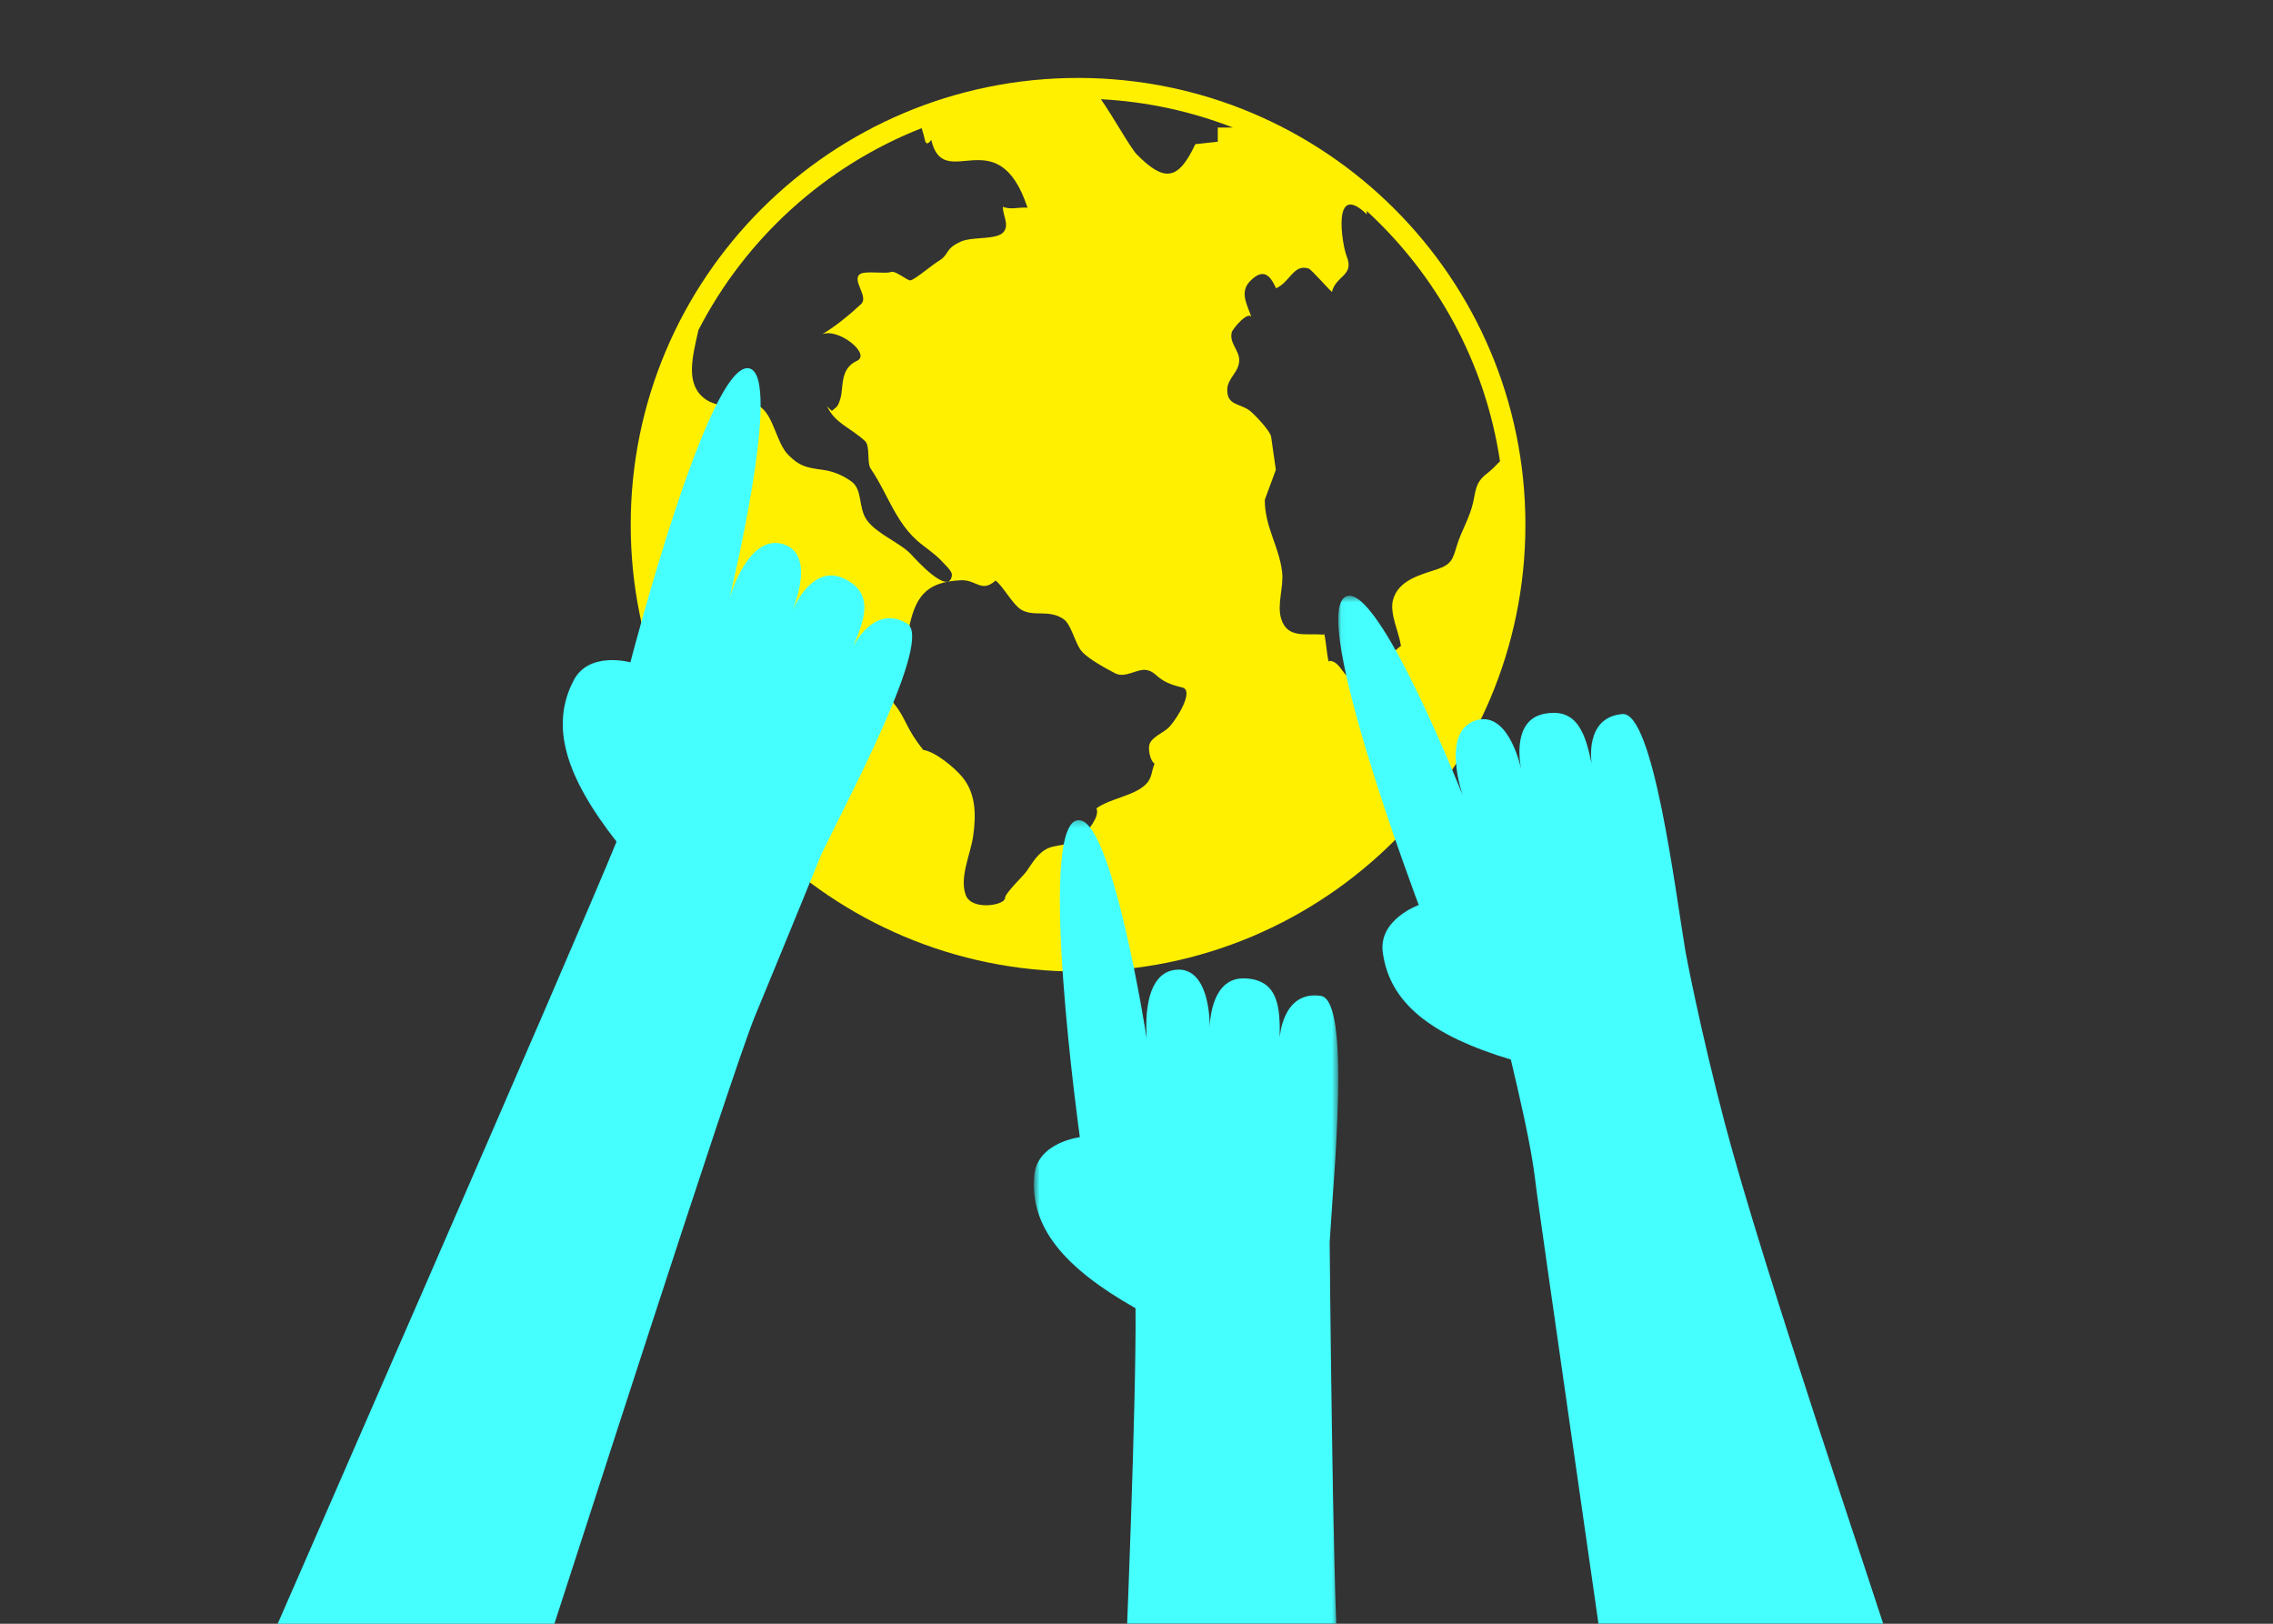 <?xml version="1.0" encoding="UTF-8"?>
<svg width="350px" height="250px" viewBox="0 0 350 250" version="1.1" xmlns="http://www.w3.org/2000/svg" xmlns:xlink="http://www.w3.org/1999/xlink">
    <rect x="0" y="0" width="350" height="250" fill="#333333" stroke="none"/>
    <!-- Generator: Sketch 44 (41411) - http://www.bohemiancoding.com/sketch -->
    <title>numbers-countries</title>
    <desc>Created with Sketch.</desc>
    <defs>
        <polygon id="path-1" points="85.976 0.468 85.976 165.06 0.043 165.06 0.043 0.468"></polygon>
        <polygon id="path-3" points="47.478 130.272 0.61 130.272 0.61 0.217 47.478 0.217 47.478 130.272"></polygon>
    </defs>
    <g id="Assets" stroke="none" stroke-width="1" fill="none" fill-rule="evenodd">
        <g id="numbers-countries">
            <g id="Page-1" transform="translate(40, 12)">
                <path d="M101.909,7.731 C102.114,8.352 102.316,9.025 102.416,9.527 C102.66,10.742 103.391,9.527 103.391,9.527 C105.339,17.9 113.615,6.072 118.223,19.981 C116.87,19.854 115.657,20.355 114.421,19.833 C114.42,21.237 115.401,22.501 114.601,23.634 C113.627,25.016 109.821,24.367 107.957,25.196 C107.078,25.588 106.605,25.94 106.291,26.279 C105.685,26.932 105.665,27.531 104.441,28.246 C103.621,28.726 101.029,30.934 100.225,31.162 C99.772,31.292 97.907,29.612 97.204,29.875 C96.323,30.203 93.289,29.666 92.481,30.169 C91.025,31.078 93.824,33.67 92.599,34.81 C90.981,36.32 88.627,38.295 86.606,39.456 C89.182,38.465 94.174,42.551 91.95,43.56 C89.272,44.775 89.919,47.668 89.412,49.35 C88.967,50.824 88.785,50.613 88.09,51.262 C87.84,51.003 87.566,50.843 87.321,50.487 C88.573,53.244 91.007,53.834 93.223,55.937 C94.003,56.677 93.467,59.276 94.062,60.143 C94.797,61.213 95.426,62.353 96.035,63.51 C96.508,64.406 96.967,65.311 97.454,66.197 C97.829,66.877 98.22,67.546 98.644,68.191 C99.363,69.281 100.179,70.304 101.18,71.196 C102.472,72.347 103.996,73.242 105.153,74.551 C105.508,74.954 106.652,75.936 106.575,76.569 C106.173,79.9 100.852,73.96 100.328,73.391 C98.636,71.563 95.016,70.233 93.474,68.068 C92.119,66.164 92.869,63.393 91.088,62.118 C89.819,61.209 88.377,60.567 86.671,60.336 C84.078,59.99 83.115,59.755 81.433,58.095 C79.475,56.165 79.183,51.922 76.89,50.514 C76.085,50.022 71.015,51.581 68.222,49.148 C65.545,46.817 66.669,42.758 67.546,38.813 C74.809,24.72 87.029,13.592 101.909,7.731 M190.973,59.012 C190.352,59.667 189.583,60.441 189.075,60.82 C187.234,62.2 187.283,63.279 186.85,65.29 C186.329,67.703 185.033,69.688 184.321,72.034 C183.707,74.054 183.543,74.897 181.284,75.649 C178.706,76.51 175.272,77.316 174.483,80.429 C173.966,82.469 175.431,85.378 175.722,87.445 C171.873,90.251 169.646,96.74 168.629,92.666 C166.844,92.585 166.516,89.83 164.734,89.747 C164.409,90.837 164.084,84.636 163.759,85.723 C161.125,85.447 158.261,86.413 157.28,83.283 C156.597,81.104 157.683,78.377 157.427,76.114 C156.977,72.119 154.753,69.182 154.753,64.953 L156.456,60.333 L155.727,55.229 C155.596,54.324 153.034,51.653 152.373,51.178 C150.851,50.082 148.934,50.426 148.976,47.985 C149.007,46.198 150.854,45.271 150.817,43.399 C150.785,41.87 149.25,40.802 149.675,39.151 C149.823,38.585 152.32,35.651 152.724,36.923 C152.103,34.975 150.769,33.004 152.526,31.245 C154.511,29.261 155.545,30.308 156.495,32.386 C158.68,31.396 159.149,28.634 161.488,29.337 C161.947,29.475 165.052,33.079 165.102,32.919 C165.728,30.408 168.565,30.46 167.372,27.486 C166.658,25.708 165.018,15.768 170.454,20.989 L170.454,20.483 C181.244,30.39 188.704,43.854 190.973,59.012 M126.548,88.26 C127.624,89.511 130.399,90.967 131.699,91.657 C133.271,92.495 135.111,90.889 136.567,91.165 C138.302,91.492 137.932,92.907 142.037,93.846 C143.926,94.277 141.3,98.567 140.067,99.906 C139.262,100.784 137.443,101.401 137.014,102.55 C136.739,103.282 137.096,105.173 137.784,105.572 C137.277,106.782 137.415,107.743 136.488,108.706 C134.689,110.549 130.991,110.895 128.84,112.448 C129.385,113.847 127.471,115.731 126.672,117.006 C126.041,117.921 122.59,118.097 121.553,118.526 C119.818,119.24 119.056,120.76 118.029,122.201 C117.516,122.923 114.764,125.506 114.755,126.261 C114.74,127.4 109.646,128.236 108.725,125.847 C107.674,123.121 109.463,119.501 109.849,116.724 C110.294,113.533 110.322,110.183 108.129,107.578 C106.965,106.194 104.085,103.767 102.16,103.45 C102.184,103.501 101.964,103.434 101.875,103.419 C101.968,103.423 102.063,103.434 102.16,103.45 C102.158,103.447 102.161,103.446 102.158,103.442 C99.515,100.202 99.503,98.595 97.73,96.419 C94.771,92.795 97.498,91.532 99.294,88.317 C99.424,88.08 99.514,87.862 99.575,87.654 C99.803,86.883 99.661,86.224 99.856,85.213 C100.861,80.037 102.385,77.609 107.922,77.339 C110.394,77.218 111.07,79.347 113.307,77.383 C114.472,78.298 115.943,81.058 117.197,81.836 C119.145,83.049 121.488,81.763 123.758,83.313 C124.988,84.152 125.526,87.072 126.548,88.26 M149.846,7.638 L147.517,7.638 L147.517,9.823 L144.058,10.194 C141.4,15.886 139.241,15.999 135.066,11.799 C134.058,10.784 131.433,5.995 129.513,3.274 C136.652,3.649 143.49,5.165 149.846,7.638 M126.001,0 C87.957,0 57.116,30.8 57.116,68.791 C57.116,106.783 87.957,137.583 126.001,137.583 C164.044,137.583 194.884,106.783 194.884,68.791 C194.884,30.8 164.044,0 126.001,0" id="Fill-1" fill="#FFF000"></path>
                <g id="Group-5" transform="translate(166.024, 79.258)">
                    <mask id="mask-2" fill="white">
                        <use xlink:href="#path-1"></use>
                    </mask>
                    <g id="Clip-4"></g>
                    <path d="M59.559,81.644 C55.691,66.96 53.528,55.355 53.528,55.355 C51.911,45.739 48.557,18.295 43.799,18.682 C37.839,19.169 39.067,26.342 39.067,26.342 C38.124,21.969 37.005,17.65 31.784,18.639 C26.921,19.56 27.951,25.892 28.204,27.144 C27.889,25.747 25.921,18.069 21.12,19.693 C15.799,21.491 19.198,31.178 19.198,31.178 C19.198,31.178 6.221,-1.642 1.253,0.576 C-4.556,3.17 12.437,48.082 12.437,48.082 C12.437,48.082 6.228,50.295 6.896,55.35 C7.926,63.149 14.278,68.159 26.62,71.878 C30.045,86.324 30.077,88.33 30.685,92.873 C31.293,97.416 41.019,165.06 41.019,165.06 L85.977,165.06 C82.583,153.97 65.568,104.454 59.559,81.644" id="Fill-3" fill="#45FFFF" mask="url(#mask-2)"></path>
                </g>
                <g id="Group-8" transform="translate(118.588, 114.046)">
                    <mask id="mask-4" fill="white">
                        <use xlink:href="#path-3"></use>
                    </mask>
                    <g id="Clip-7"></g>
                    <path d="M44.776,27.282 C38.855,26.442 38.468,33.709 38.468,33.709 C38.514,29.236 38.378,24.777 33.067,24.591 C28.12,24.416 27.724,30.82 27.695,32.096 C27.696,30.664 27.474,22.742 22.433,23.266 C16.846,23.848 18.019,34.045 18.019,34.045 C18.019,34.045 12.618,-0.827 7.282,0.242 C1.044,1.49 7.688,49.04 7.688,49.04 C7.688,49.04 1.144,49.83 0.677,54.908 C-0.042,62.741 5.046,69.029 16.261,75.377 C16.407,90.222 14.718,130.272 14.718,130.272 L47.478,130.272 C46.62,118.708 46.157,65.194 46.157,65.194 C46.706,55.459 49.502,27.952 44.776,27.282" id="Fill-6" fill="#45FFFF" mask="url(#mask-4)"></path>
                </g>
                <path d="M91.378,87.526 C93.13,83.409 94.707,79.236 89.869,77.039 C85.363,74.994 82.552,80.762 82.037,81.931 C82.584,80.607 85.406,73.2 80.545,71.765 C75.158,70.173 72.348,80.047 72.348,80.047 C72.348,80.047 80.676,45.753 75.335,44.708 C69.091,43.486 57.069,89.973 57.069,89.973 C57.069,89.973 50.719,88.209 48.348,92.725 C44.691,99.692 46.992,107.442 54.935,117.582 C49.399,131.361 0,244.318 0,244.318 L43.318,244.318 C46.943,233.301 72.754,152.904 76.223,144.517 C82.029,130.484 86.461,119.559 86.461,119.559 C90.686,110.769 103.777,86.408 99.665,83.988 C94.513,80.956 91.378,87.526 91.378,87.526" id="Fill-9" fill="#45FFFF"></path>
            </g>
        </g>
    </g>
</svg>
